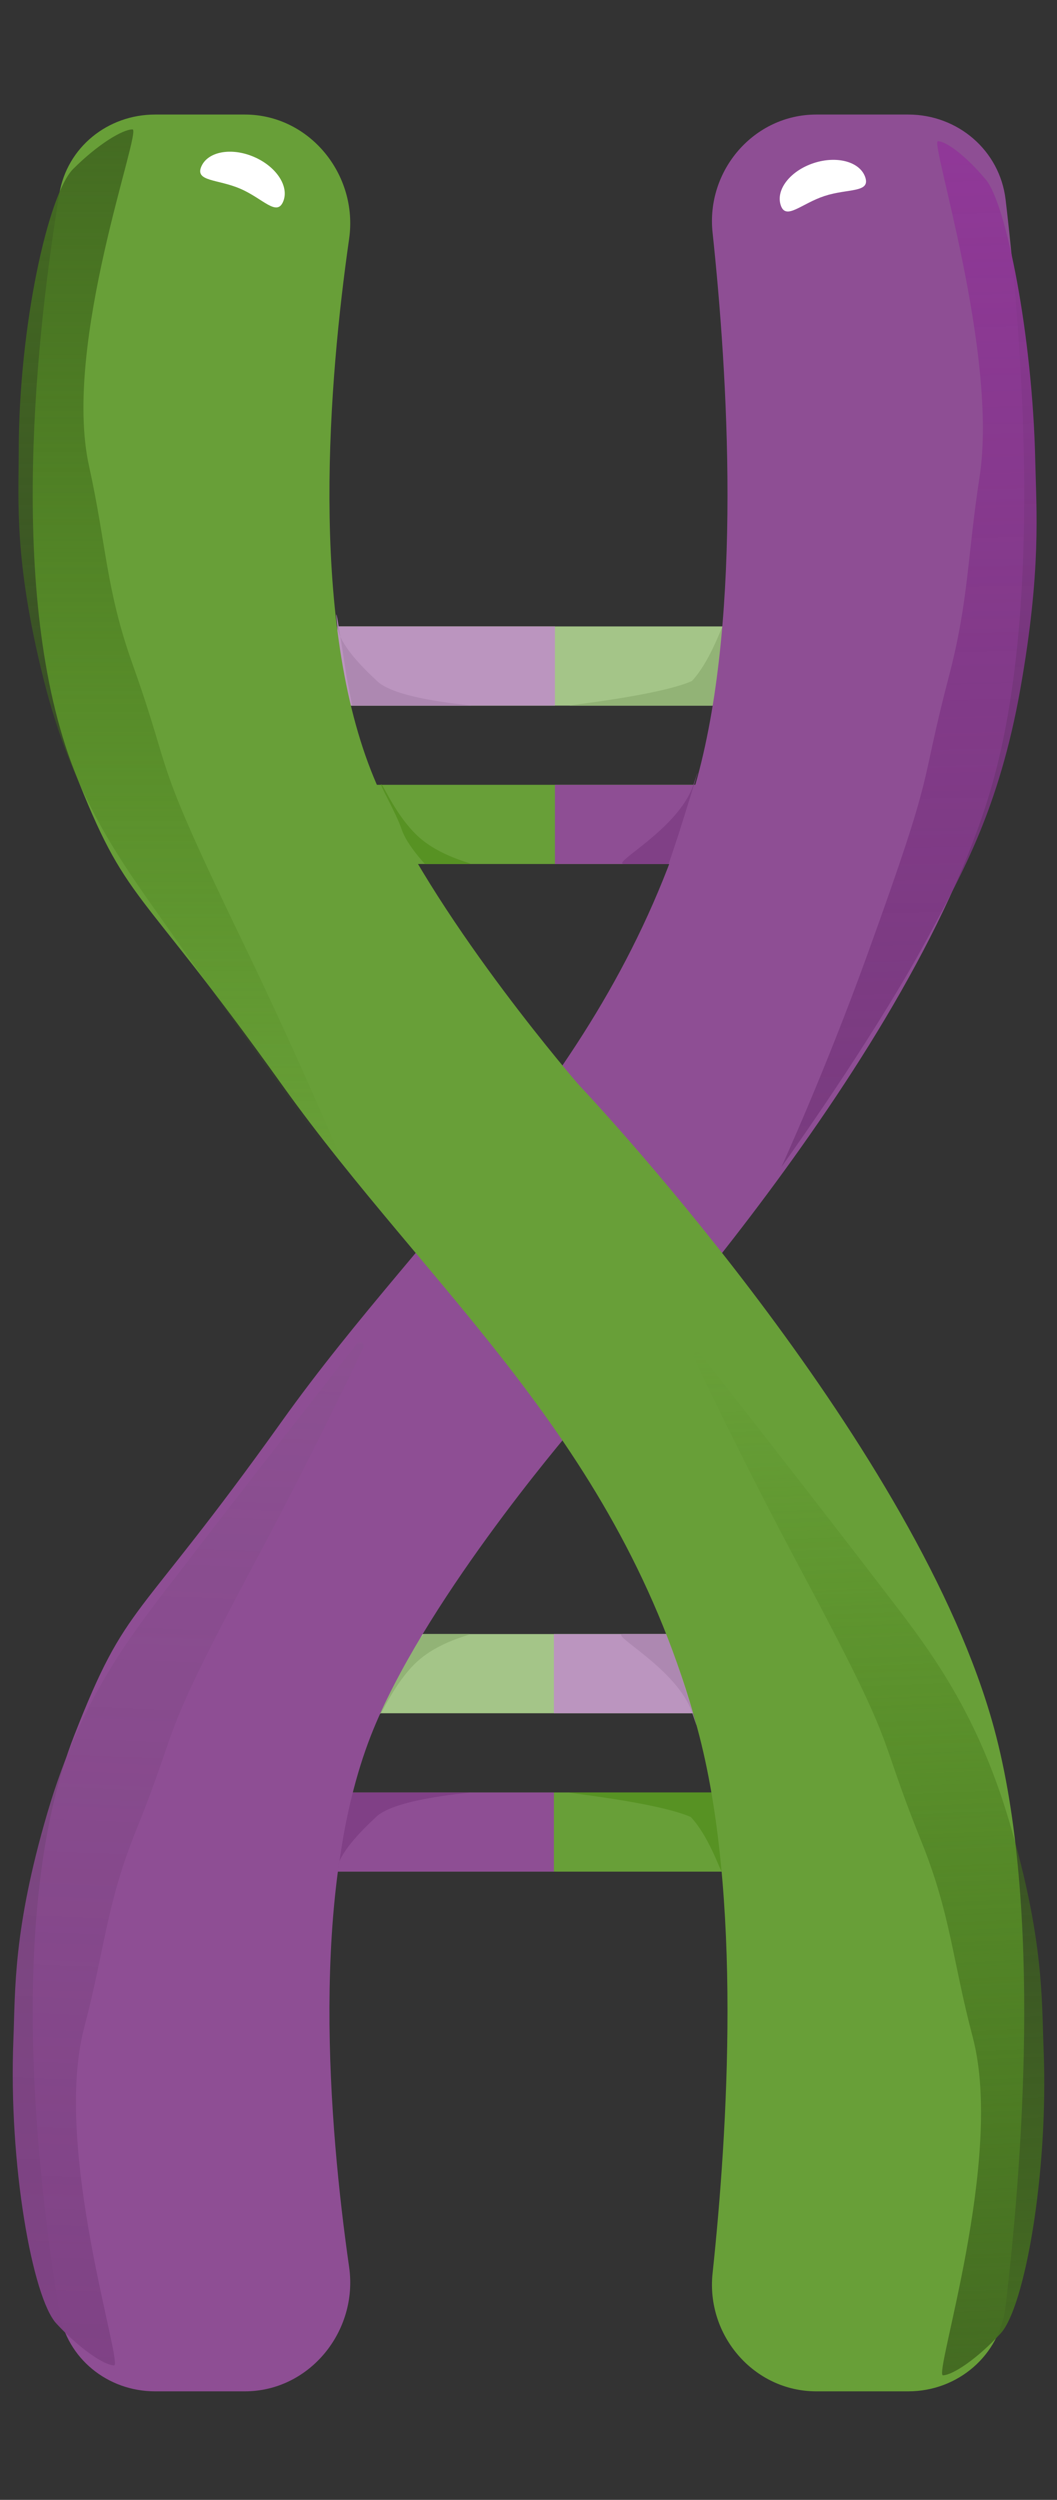 <svg width="157" height="371" viewBox="0 0 157 371" fill="none" xmlns="http://www.w3.org/2000/svg">
<rect x="0" y="0" width="157" height="371" fill="#333333" stroke="none"/>
<rect x="52.887" y="242.509" width="55.826" height="11.753" fill="#A4C588"/>
<rect x="82.272" y="242.509" width="26.444" height="11.753" fill="#BB95BF"/>
<path d="M99.166 242.509L100.635 246.916C100.635 246.916 105.043 260.873 102.838 254.261C100.634 247.65 90.364 242.509 92.568 242.509C96.242 242.508 99.166 242.509 99.166 242.509Z" fill="#AD88B1"/>
<path d="M62.966 242.509C62.966 242.509 60.27 245.354 59.505 247.651C58.689 250.101 55.811 254.996 56.558 254.262C56.922 253.903 59.072 248.961 62.438 246.182C65.971 243.263 70.693 242.509 69.564 242.509C65.889 242.509 62.966 242.509 62.966 242.509Z" fill="#92B376"/>
<rect x="118.998" y="277.768" width="69.048" height="11.753" transform="rotate(180 118.998 277.768)" fill="url(#paint0_linear_306_2478)"/>
<rect x="82.272" y="277.768" width="32.321" height="11.753" transform="rotate(180 82.272 277.768)" fill="#8E4E94"/>
<path d="M52.157 266.015L51.306 270.422C51.306 270.422 49.216 284.379 49.954 277.768C50.256 275.064 53.721 271.649 55.827 269.688C58.766 266.749 71.073 266.015 69.771 266.015C66.096 266.014 52.157 266.015 52.157 266.015Z" fill="#804086"/>
<path d="M105.781 266.015C105.781 266.015 105.924 268.14 106.516 270.422C107.147 272.857 107.733 278.424 107.155 277.694C106.874 277.338 105.211 272.427 102.609 269.664C97.696 267.484 83.606 266.015 84.478 266.015C87.32 266.014 105.781 266.015 105.781 266.015Z" fill="#579223"/>
<rect width="55.826" height="11.753" transform="matrix(1 0 0 -1 53.043 128.227)" fill="url(#paint1_linear_306_2478)"/>
<rect width="26.444" height="11.753" transform="matrix(1 0 0 -1 82.426 128.227)" fill="#8E4E94"/>
<path d="M99.318 128.227L100.787 123.82C100.787 123.82 105.195 109.863 102.991 116.474C100.787 123.085 90.516 128.227 92.72 128.227C96.395 128.227 99.318 128.227 99.318 128.227Z" fill="#804086"/>
<path d="M63.12 128.226C63.12 128.226 60.424 125.381 59.659 123.085C58.843 120.634 55.965 115.739 56.712 116.474C57.077 116.832 59.227 121.774 62.592 124.554C66.125 127.472 70.847 128.226 69.718 128.226C66.044 128.227 63.12 128.226 63.12 128.226Z" fill="#579223"/>
<rect width="69.048" height="11.753" transform="matrix(-1 0 0 1 119.152 92.968)" fill="#A4C588"/>
<rect width="32.321" height="11.753" transform="matrix(-1 0 0 1 82.426 92.968)" fill="#BB95BF"/>
<path d="M52.312 104.721L51.46 100.313C51.46 100.313 49.37 86.357 50.108 92.968C50.41 95.672 53.875 99.087 55.982 101.048C58.921 103.986 71.228 104.721 69.925 104.721C66.251 104.721 52.312 104.721 52.312 104.721Z" fill="#AD88B1"/>
<path d="M105.937 104.721C105.937 104.721 106.08 102.596 106.672 100.314C107.303 97.878 107.889 92.312 107.312 93.042C107.03 93.398 105.367 98.309 102.765 101.071C97.852 103.252 83.762 104.721 84.635 104.721C87.476 104.721 105.937 104.721 105.937 104.721Z" fill="#92B376"/>
<path d="M8.81 343.114C9.954 350.043 16.012 354.896 23.034 354.896H36.365C45.971 354.896 53.221 345.964 51.857 336.456C48.833 315.365 46.008 280.765 55.093 257.567C62.615 238.361 83.448 213.827 85.739 211.161C85.883 210.994 85.999 210.866 86.15 210.705C89.634 206.998 136.428 156.671 147.647 115.431C154.904 88.755 151.723 49.537 149.364 29.615C148.5 22.322 142.258 17 134.913 17H121.243C111.987 17 104.859 25.299 105.84 34.503C108.074 55.454 110.276 90.792 103.574 115.431C91.919 158.273 63.908 180.072 41.871 210.923C19.834 241.774 18.984 237.231 11.02 257.567C0.898 283.413 5.559 323.415 8.81 343.114Z" fill="#8E4E94"/>
<path d="M8.81 28.782C9.954 21.853 16.012 17 23.034 17H36.365C45.971 17 53.221 25.932 51.857 35.44C48.833 56.531 46.008 91.132 55.093 114.329C62.615 133.535 83.448 158.069 85.739 160.735C85.883 160.902 85.999 161.03 86.15 161.191C89.634 164.898 136.428 215.225 147.647 256.465C154.904 283.141 151.723 322.359 149.364 342.281C148.5 349.574 142.258 354.896 134.913 354.896H121.243C111.987 354.896 104.859 346.597 105.84 337.393C108.074 316.442 110.276 281.104 103.574 256.465C91.919 213.623 63.908 191.824 41.871 160.973C19.834 130.122 18.984 134.665 11.02 114.329C0.898 88.483 5.559 48.481 8.81 28.782Z" fill="#689F38"/>
<path d="M10.863 25.08C14.536 21.407 18.209 19.204 19.678 19.204C21.147 19.204 9.212 50.996 13.222 69.153C15.821 80.922 15.732 87.47 19.678 98.536C26.022 116.325 22.037 110.838 35.993 139.671C43.639 155.468 49.554 169.323 50.539 171.649C50.629 171.859 50.578 172.097 50.417 172.259V172.259C50.172 172.504 49.767 172.474 49.565 172.193C47.187 168.897 34.266 150.969 24.24 136.733C18.032 127.918 10.863 118.369 6.456 100.739C2.048 83.11 2.778 74.296 2.782 66.934C2.793 48.339 7.19 28.753 10.863 25.08Z" fill="url(#paint2_linear_306_2478)"/>
<path d="M148.639 346.29C145.119 350.109 141.538 352.461 140.07 352.52C138.603 352.58 149.233 320.328 144.487 302.349C141.412 290.696 141.234 284.15 136.84 273.254C129.777 255.738 133.982 261.058 118.864 232.817C110.581 217.345 104.107 203.742 103.027 201.458C102.93 201.251 102.97 201.012 103.125 200.844V200.844C103.36 200.589 103.765 200.602 103.979 200.875C106.489 204.071 120.129 221.458 130.727 235.275C137.288 243.829 144.84 253.079 149.962 270.514C155.084 287.949 154.713 296.786 155.009 304.142C155.756 322.722 152.159 342.471 148.639 346.29Z" fill="url(#paint3_linear_306_2478)"/>
<path d="M8.361 344.821C11.881 348.64 15.462 350.992 16.93 351.051C18.397 351.111 7.767 318.859 12.513 300.88C15.588 289.227 15.766 282.681 20.16 271.785C27.223 254.269 23.018 259.589 38.136 231.348C46.419 215.875 52.893 202.273 53.973 199.989C54.07 199.782 54.03 199.543 53.875 199.375V199.375C53.64 199.12 53.235 199.133 53.021 199.406C50.511 202.602 36.871 219.989 26.273 233.805C19.712 242.36 12.16 251.61 7.038 269.045C1.916 286.48 2.287 295.317 1.991 302.673C1.244 321.253 4.841 341.002 8.361 344.821Z" fill="url(#paint4_linear_306_2478)"/>
<path d="M146.45 26.684C143.446 23.074 140.472 20.932 139.301 20.957C138.131 20.982 148.311 52.567 145.498 70.787C143.674 82.597 143.883 89.142 140.971 100.272C136.289 118.163 139.349 112.611 128.833 141.671C122.515 159.134 116.062 173.2 116.06 173.206C116.06 173.206 116.06 173.206 116.059 173.206V173.206C116.057 173.209 116.05 173.219 116.052 173.216C119.068 168.984 130.779 152.319 138.138 138.537C142.9 129.62 148.413 119.952 151.555 102.253C154.696 84.554 153.929 75.753 153.771 68.393C153.371 49.803 149.454 30.295 146.45 26.684Z" fill="url(#paint5_linear_306_2478)"/>
<path d="M42.05 29.938C41.09 32.175 39.041 29.446 35.685 28.006C32.33 26.565 28.94 26.96 29.9 24.723C30.86 22.486 34.358 21.84 37.714 23.281C41.069 24.721 43.01 27.701 42.05 29.938Z" fill="white"/>
<path d="M128.527 26.33C129.285 28.643 125.943 27.95 122.473 29.087C119.004 30.224 116.721 32.761 115.963 30.448C115.204 28.135 117.402 25.338 120.872 24.201C124.342 23.064 127.769 24.017 128.527 26.33Z" fill="white"/>
<defs>
<linearGradient id="paint0_linear_306_2478" x1="153.522" y1="268.365" x2="153.522" y2="284.819" gradientUnits="userSpaceOnUse">
<stop stop-color="#689F38"/>
<stop offset="1" stop-color="#689F38"/>
</linearGradient>
<linearGradient id="paint1_linear_306_2478" x1="27.913" y1="-9.402" x2="27.913" y2="7.052" gradientUnits="userSpaceOnUse">
<stop stop-color="#689F38"/>
<stop offset="1" stop-color="#689F38"/>
</linearGradient>
<linearGradient id="paint2_linear_306_2478" x1="26.709" y1="19.204" x2="26.709" y2="172.726" gradientUnits="userSpaceOnUse">
<stop stop-color="#446B22"/>
<stop offset="1" stop-color="#417B0E" stop-opacity="0"/>
</linearGradient>
<linearGradient id="paint3_linear_306_2478" x1="133.045" y1="352.807" x2="126.794" y2="199.412" gradientUnits="userSpaceOnUse">
<stop stop-color="#446B22"/>
<stop offset="1" stop-color="#417B0E" stop-opacity="0"/>
</linearGradient>
<linearGradient id="paint4_linear_306_2478" x1="23.955" y1="351.338" x2="30.206" y2="197.943" gradientUnits="userSpaceOnUse">
<stop stop-color="#7F4285"/>
<stop offset="1" stop-color="#8B5091" stop-opacity="0.75"/>
</linearGradient>
<linearGradient id="paint5_linear_306_2478" x1="133.698" y1="21.075" x2="136.928" y2="174.563" gradientUnits="userSpaceOnUse">
<stop stop-color="#903898"/>
<stop offset="1" stop-color="#723678" stop-opacity="0.75"/>
</linearGradient>
</defs>
</svg>
